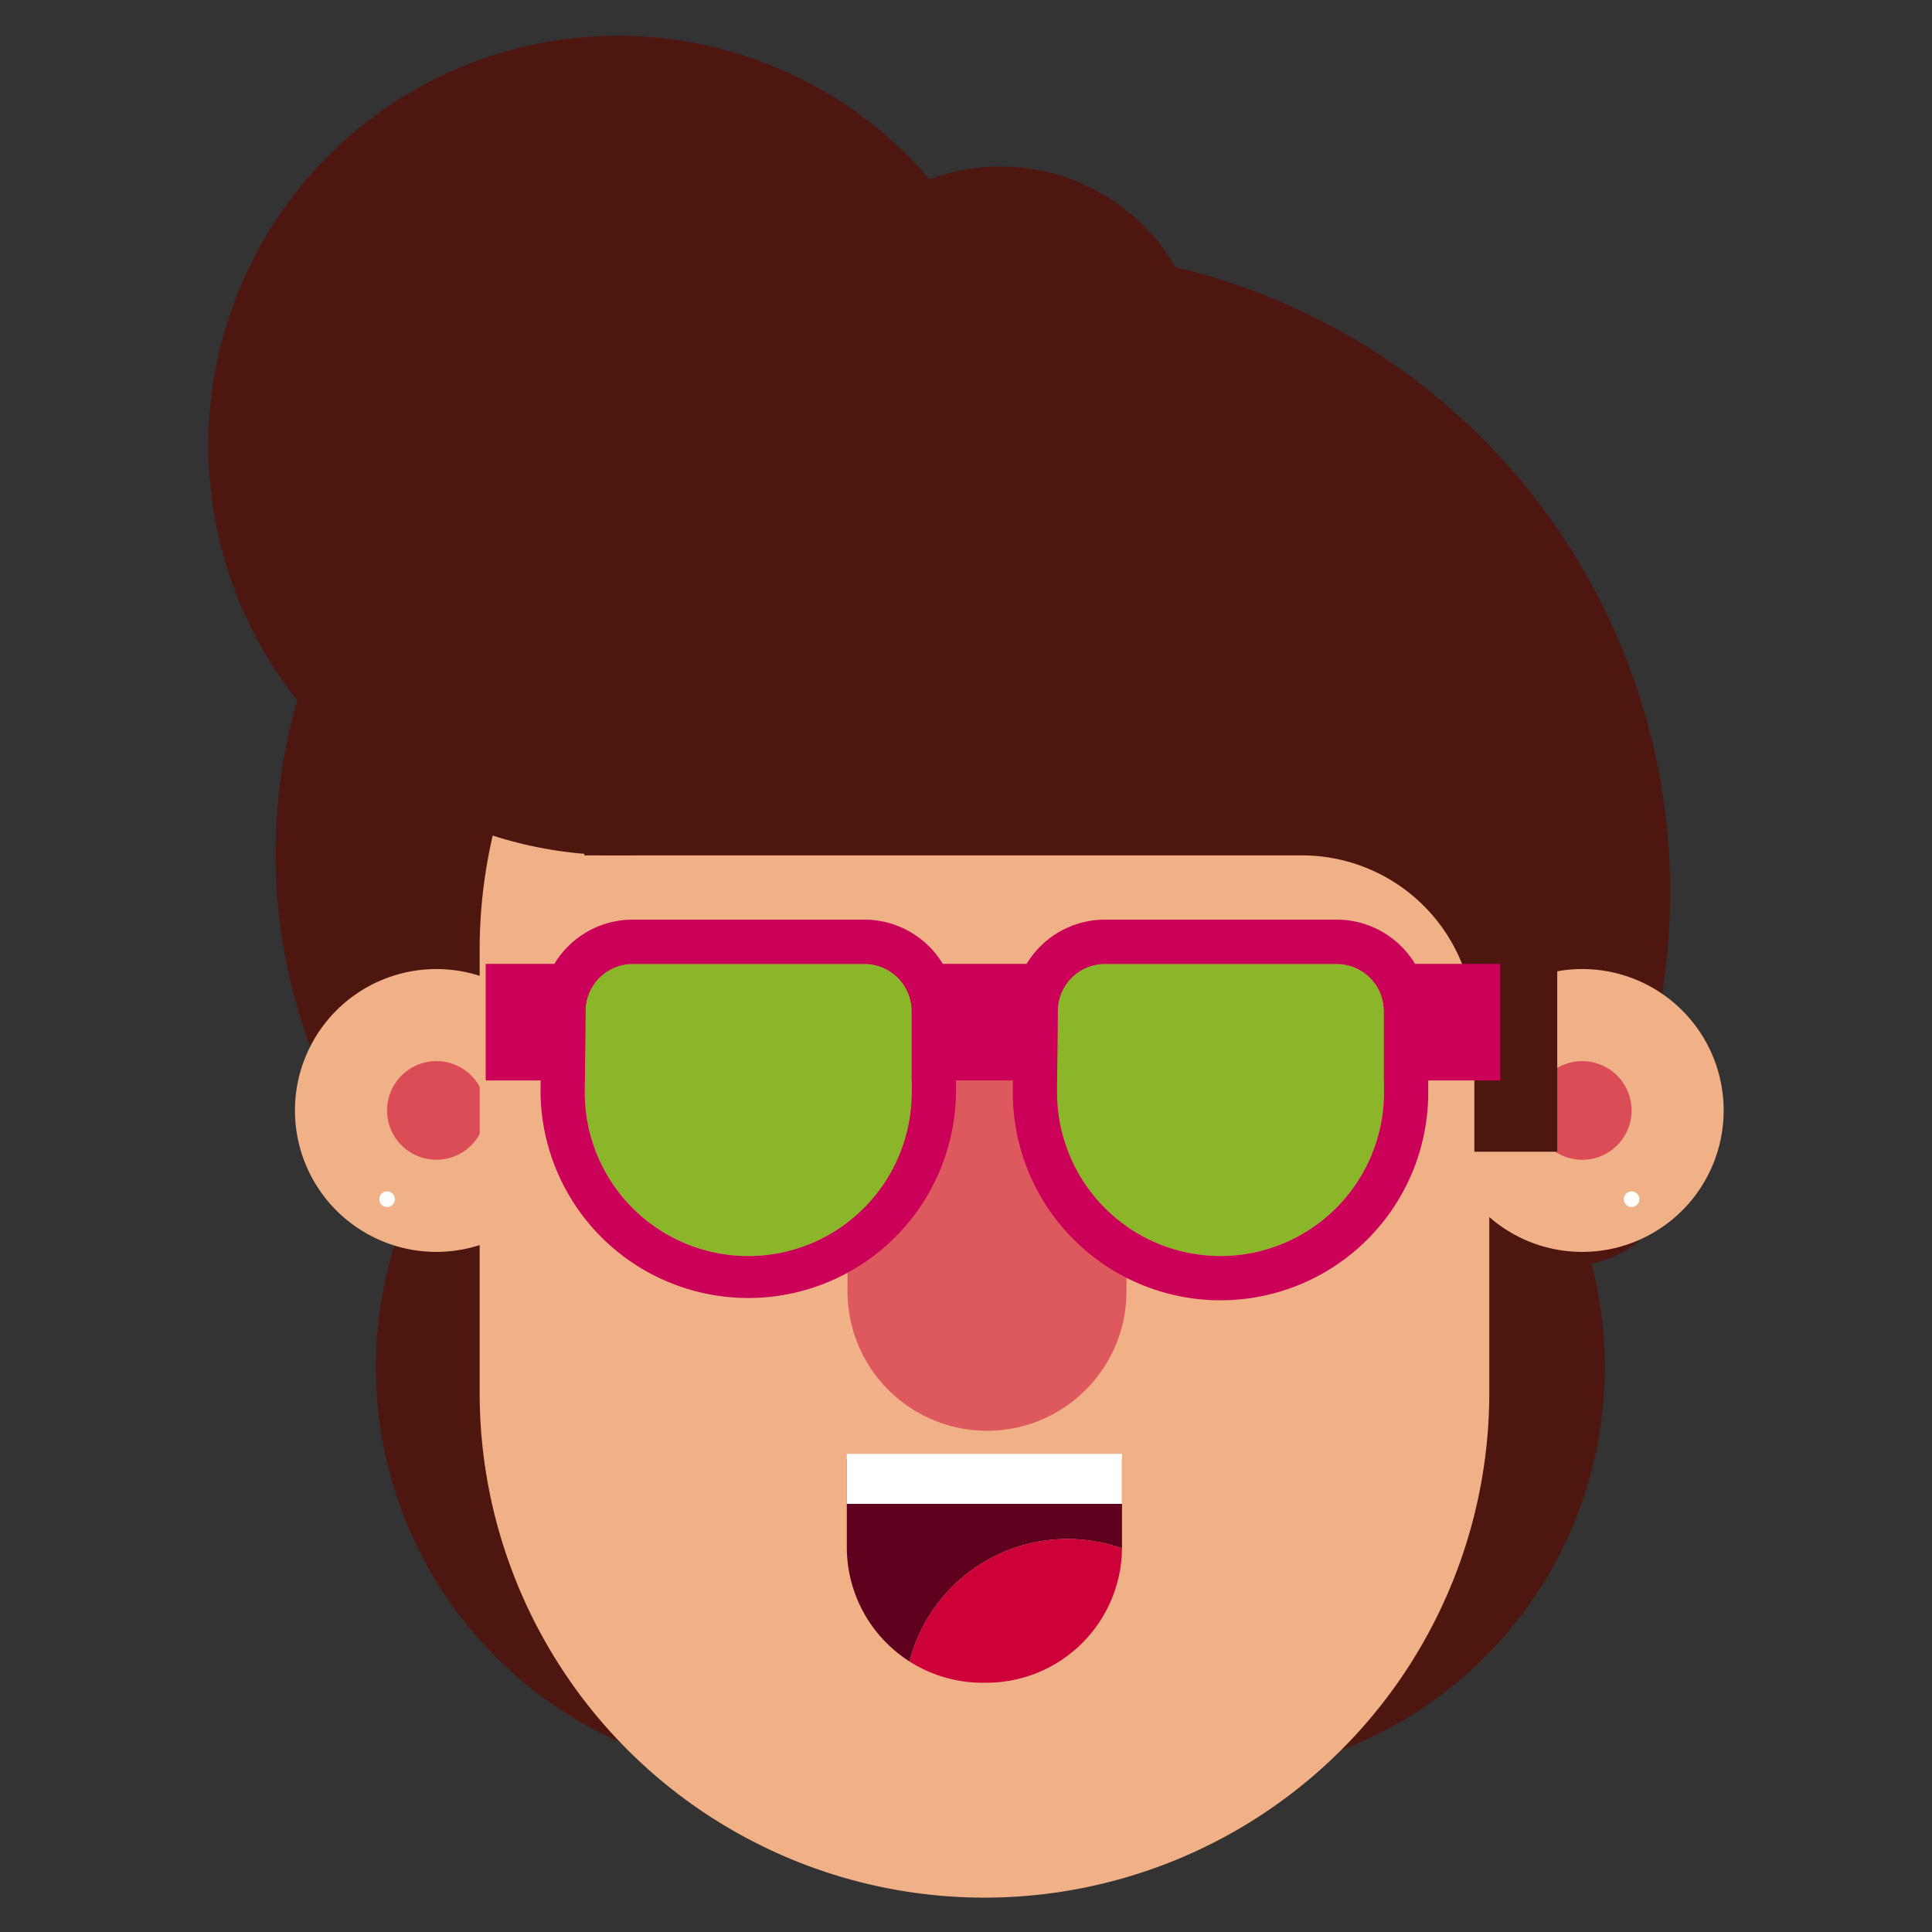 <svg xmlns="http://www.w3.org/2000/svg" width="150" height="150" fill="none"><rect width="100%" height="100%" fill="#333333" stroke="none"/><path fill="#4D160E" d="M92.787 106.156a31.81 31.81 0 0 1-38.013 31.198 31.81 31.81 0 0 1 6.205-63.006 31.81 31.81 0 0 1 31.808 31.808"/><path fill="#4D160E" d="M107.152 66.296a42.878 42.878 0 1 1-85.756-.005 42.878 42.878 0 0 1 85.756.005"/><path fill="#4D160E" d="M129.671 69.28a49.875 49.875 0 0 1-85.14 35.266 49.877 49.877 0 0 1 7.557-76.735 49.875 49.875 0 0 1 77.583 41.468Z"/><path fill="#F1B187" d="M22.9 86.211a10.98 10.98 0 1 0 21.96.011 10.98 10.98 0 0 0-21.96-.01Z"/><path fill="#DA4C56" d="M30.053 86.211a3.828 3.828 0 1 0 7.657.005 3.828 3.828 0 0 0-7.657-.005"/><path fill="#fff" d="M29.448 93.105a.604.604 0 1 0 1.208 0 .604.604 0 0 0-1.208 0"/><path fill="#4D160E" d="M124.594 106.156a31.8 31.8 0 0 1-19.636 29.387 31.805 31.805 0 0 1-43.37-23.181 31.81 31.81 0 1 1 63.006-6.206"/><path fill="#4D160E" d="M130.241 89.924a8.367 8.367 0 0 1-14.282 5.915 8.365 8.365 0 1 1 14.282-5.915"/><path fill="#F1B187" d="M76.428 34.54A39.194 39.194 0 0 0 37.24 73.739v34.399a39.193 39.193 0 1 0 78.388 0V73.739A39.2 39.2 0 0 0 91.43 37.522a39.2 39.2 0 0 0-15.002-2.982"/><path fill="#4D160E" d="M93.417 28.508a15.756 15.756 0 1 1-31.511 0 15.756 15.756 0 0 1 31.51 0Z"/><path fill="#4D160E" d="M79.796 34.41a31.809 31.809 0 1 1-63.617.003 31.809 31.809 0 0 1 63.617-.002Z"/><path fill="#F1820D" d="M103.49 39.602a1.98 1.98 0 0 1 1.979 1.98 16.97 16.97 0 0 1-16.954 16.944 1.977 1.977 0 0 1 0-3.954 13.013 13.013 0 0 0 12.993-12.994 1.98 1.98 0 0 1 1.982-1.976"/><path fill="#5F001F" d="M87.111 113.276H65.747v6.841a10.52 10.52 0 0 0 4.872 8.879 12.65 12.65 0 0 1 6.311-8.024 12.66 12.66 0 0 1 10.181-.755z"/><path fill="#CE003A" d="M70.617 128.996a10.5 10.5 0 0 0 5.654 1.651h.315a10.53 10.53 0 0 0 10.524-10.429 12.656 12.656 0 0 0-16.493 8.779z"/><path fill="#fff" d="M87.111 112.874H65.747v3.887H87.11v-3.887Z"/><path fill="#F1B187" d="M133.825 86.211a10.99 10.99 0 0 1-6.773 10.148 10.98 10.98 0 1 1 6.773-10.148"/><path fill="#DA4C56" d="M126.674 86.211a3.826 3.826 0 0 1-4.574 3.76 3.83 3.83 0 0 1-1.384-6.94 3.83 3.83 0 0 1 5.958 3.18"/><path fill="#fff" d="M127.279 93.105a.61.61 0 0 1-.374.56.605.605 0 1 1 .374-.56"/><path fill="#4D160E" d="M120.904 89.42V44.76c-7.089-7.043-16.848-16.252-27.629-16.252-21.214 0-47.23 16.853-47.91 37.903h55.711a13.395 13.395 0 0 1 13.394 13.394v9.614l6.434.002Z"/><path fill="#DE595D" d="M87.46 100.253a10.83 10.83 0 0 1-10.832 10.833 10.84 10.84 0 0 1-7.658-3.174 10.83 10.83 0 0 1-3.17-7.659v-6.244a10.83 10.83 0 1 1 21.66 0z"/><path fill="#CB0059" d="M116.486 74.835H37.709v9.05h78.777z"/><path fill="#8BB629" d="M103.783 74.835H85.788a3.674 3.674 0 0 0-3.67 3.67v.014l-.05 6.312a12.69 12.69 0 1 0 25.383-.006v-6.318a3.675 3.675 0 0 0-3.668-3.672m-36.664 0H49.124a3.673 3.673 0 0 0-3.67 3.67v.014l-.052 6.312a12.692 12.692 0 1 0 25.385-.006v-6.318a3.67 3.67 0 0 0-3.668-3.672"/><path fill="#CB0059" d="M67.12 71.4H49.123a7.11 7.11 0 0 0-7.105 7.1l-.051 6.312v.015a16.129 16.129 0 0 0 32.256 0v-6.318a7.113 7.113 0 0 0-7.105-7.108Zm3.667 13.424a12.692 12.692 0 1 1-25.384.006l.051-6.313v-.013a3.673 3.673 0 0 1 3.67-3.67H67.12a3.67 3.67 0 0 1 3.668 3.67v6.32ZM103.783 71.4H85.787a7.11 7.11 0 0 0-7.104 7.1l-.05 6.312v.015a16.127 16.127 0 0 0 32.254 0v-6.318a7.11 7.11 0 0 0-7.104-7.108Zm3.668 13.424a12.693 12.693 0 0 1-21.664 8.979 12.7 12.7 0 0 1-3.719-8.973l.05-6.313v-.013a3.673 3.673 0 0 1 3.67-3.67h17.995a3.67 3.67 0 0 1 3.668 3.67z"/></svg>